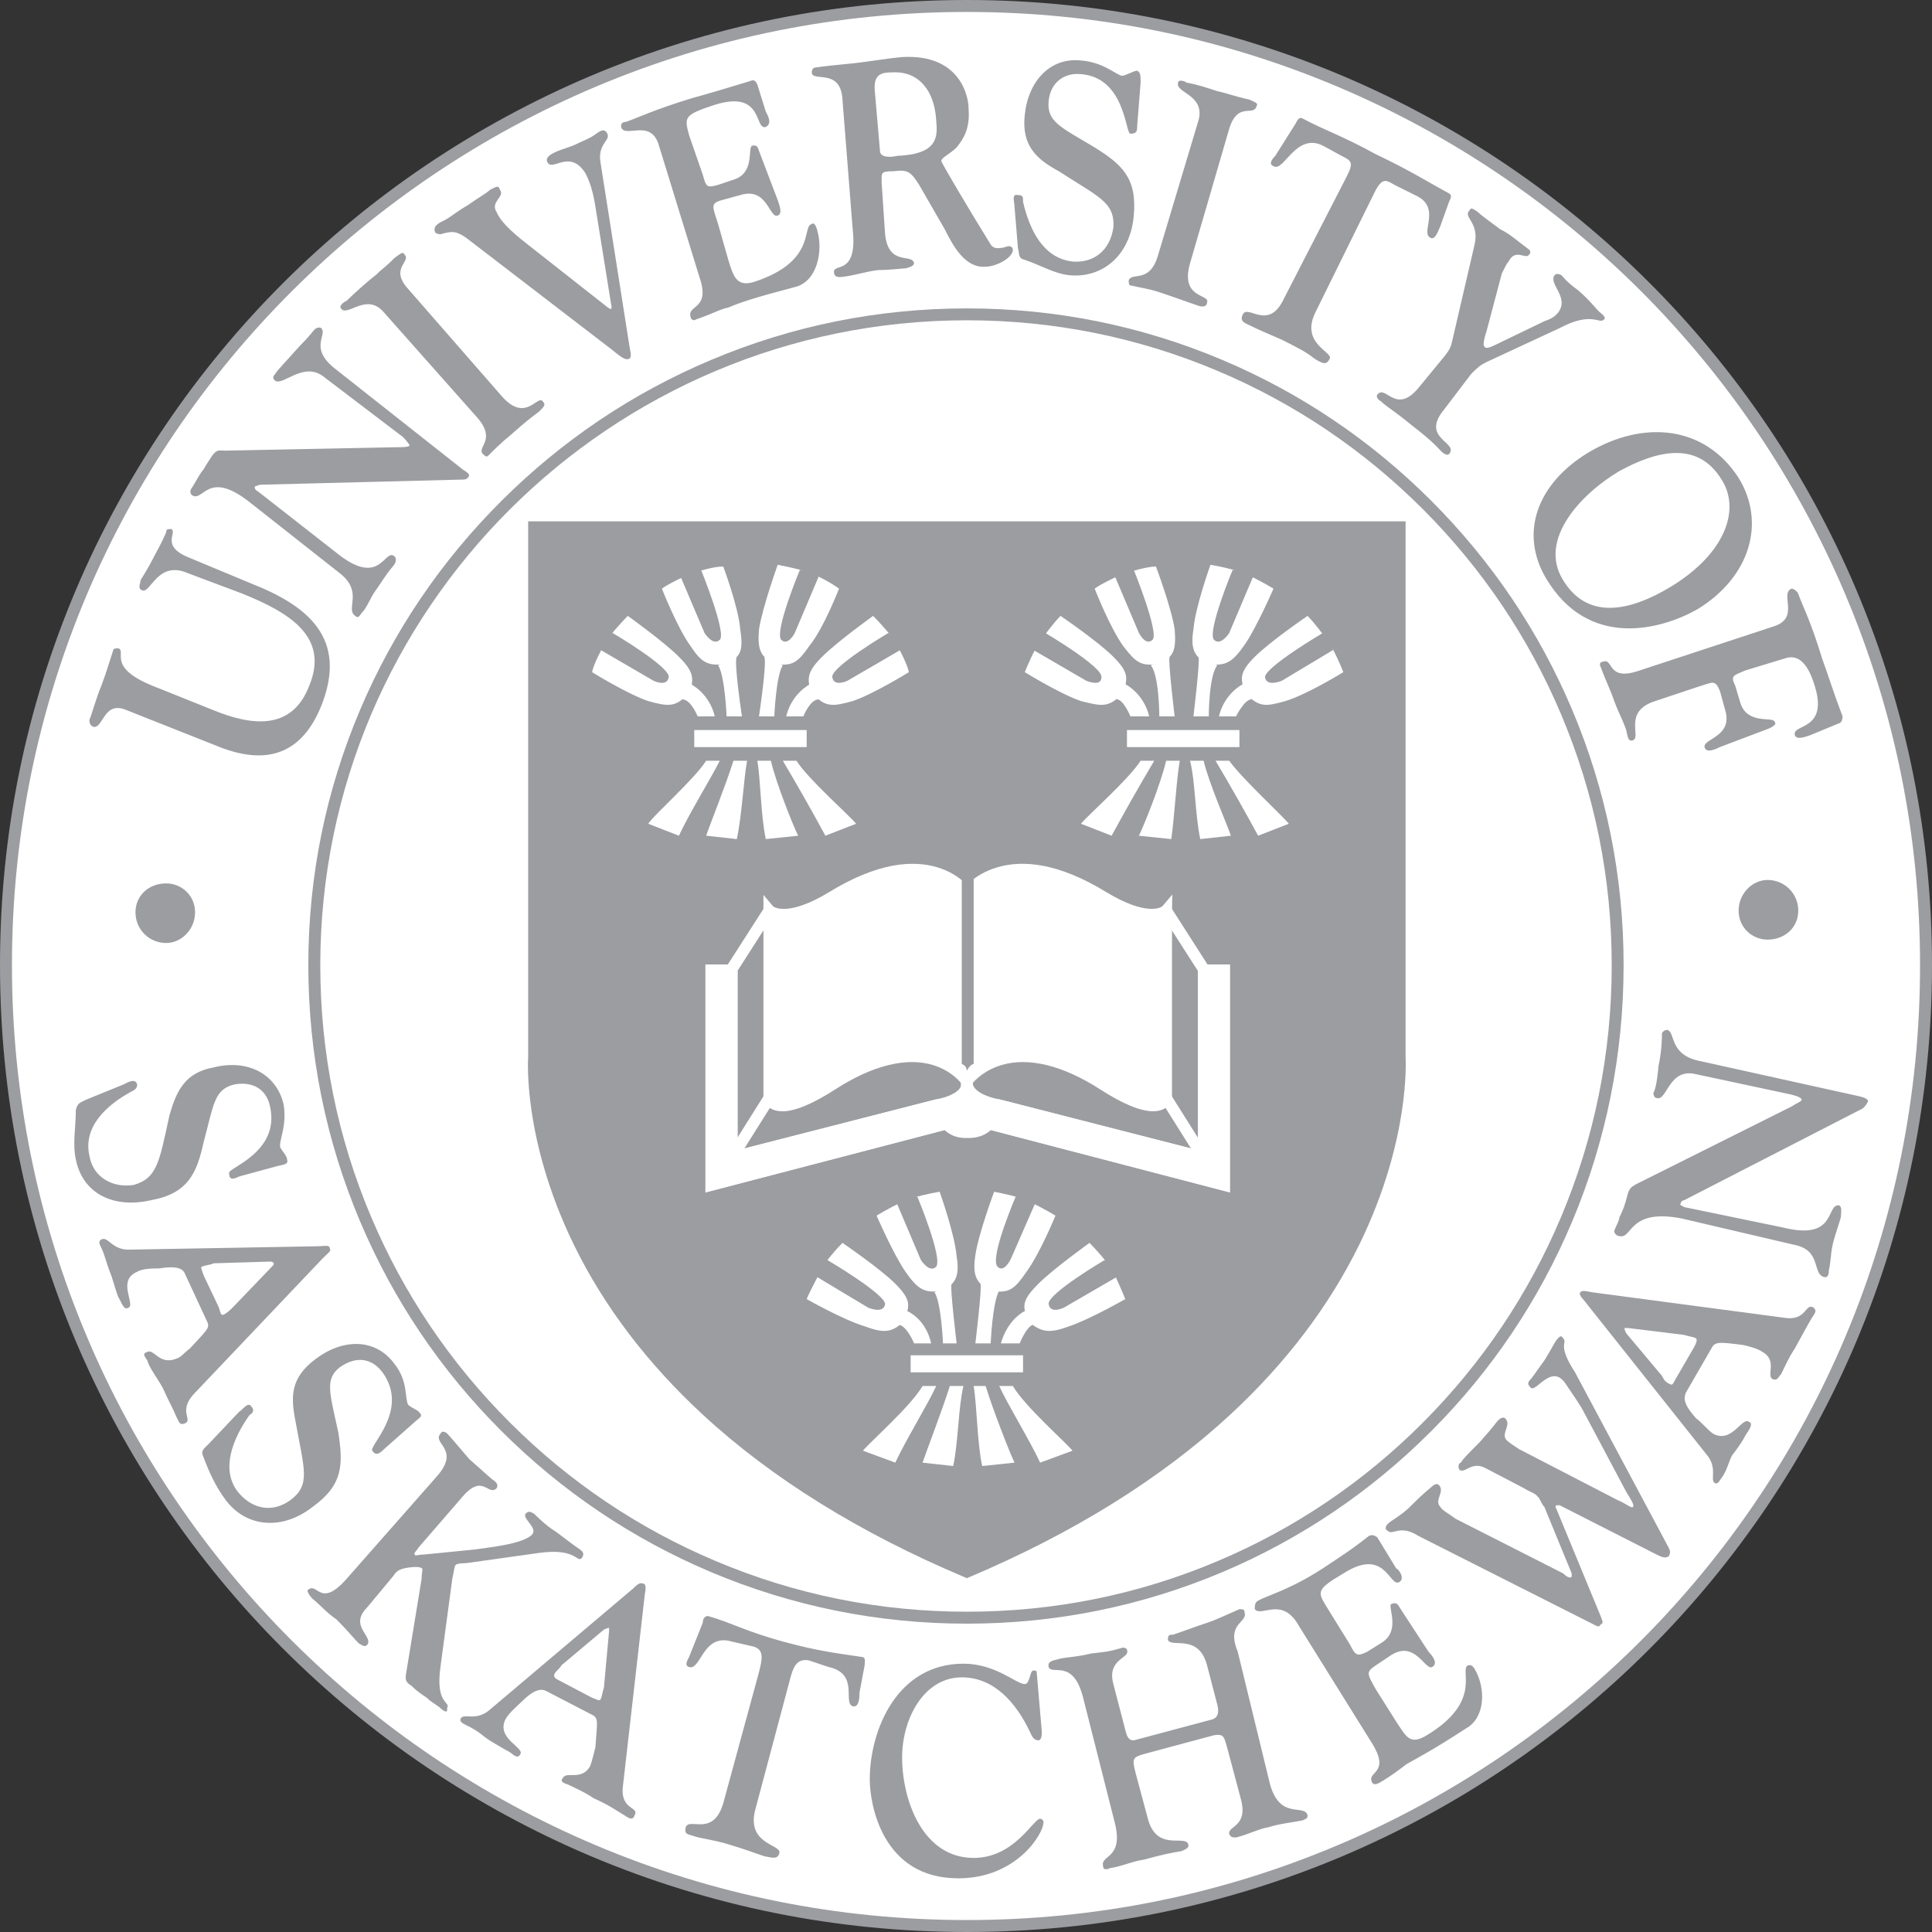 <svg width="32" height="32" viewBox="0 0 32 32" fill="none" xmlns="http://www.w3.org/2000/svg">
<rect x="0" y="0" width="32" height="32" fill="#333333" stroke="none"/>
<g clip-path="url(#clip0_4958_24691)">
<path fill-rule="evenodd" clip-rule="evenodd" d="M16.014 0.099C7.238 0.099 0.099 7.21 0.099 15.986C0.099 24.762 7.238 31.901 16.014 31.901C24.79 31.901 31.901 24.79 31.901 15.986C31.901 7.182 24.79 0.099 16.014 0.099Z" fill="white"/>
<path d="M16.014 32C13.855 32 11.76 31.577 9.786 30.744C8.838 30.343 7.923 29.847 7.066 29.269C6.218 28.697 5.42 28.039 4.696 27.315C3.97 26.591 3.312 25.794 2.739 24.946C2.16 24.09 1.662 23.174 1.26 22.226C0.424 20.25 0 18.151 0 15.986C0 13.821 0.424 11.734 1.26 9.763C1.662 8.815 2.16 7.902 2.739 7.047C3.312 6.201 3.97 5.405 4.696 4.681C5.42 3.958 6.218 3.302 7.066 2.73C7.923 2.153 8.838 1.657 9.786 1.256C11.76 0.423 13.855 0 16.014 0C18.173 0 20.266 0.423 22.237 1.256C23.185 1.657 24.098 2.153 24.953 2.73C25.799 3.302 26.595 3.958 27.318 4.682C28.042 5.405 28.698 6.201 29.27 7.047C29.848 7.902 30.343 8.816 30.744 9.763C31.577 11.734 32 13.828 32 15.986C32 18.145 31.577 20.25 30.744 22.226C30.343 23.175 29.847 24.09 29.27 24.946C28.698 25.794 28.042 26.591 27.318 27.315C26.595 28.039 25.799 28.697 24.953 29.269C24.098 29.847 23.185 30.343 22.237 30.744C20.267 31.577 18.173 32 16.014 32V32ZM16.014 0.198C13.882 0.198 11.812 0.615 9.863 1.438C8.926 1.834 8.023 2.324 7.177 2.894C6.339 3.459 5.551 4.107 4.835 4.822C4.119 5.536 3.469 6.322 2.902 7.158C2.331 8.002 1.839 8.904 1.442 9.84C0.617 11.787 0.198 13.855 0.198 15.986C0.198 18.117 0.617 20.197 1.443 22.148C1.839 23.086 2.331 23.99 2.903 24.835C3.469 25.673 4.119 26.46 4.835 27.175C5.551 27.89 6.339 28.54 7.177 29.105C8.023 29.675 8.926 30.165 9.863 30.561C11.812 31.385 13.882 31.802 16.014 31.802C18.146 31.802 20.214 31.385 22.16 30.561C23.096 30.166 23.998 29.675 24.842 29.105C25.678 28.54 26.464 27.89 27.179 27.175C27.893 26.46 28.542 25.673 29.106 24.835C29.677 23.99 30.166 23.086 30.562 22.148C31.385 20.198 31.802 18.125 31.802 15.986C31.802 13.847 31.385 11.786 30.562 9.84C30.166 8.904 29.677 8.002 29.107 7.158C28.542 6.322 27.893 5.536 27.179 4.821C26.464 4.107 25.678 3.458 24.842 2.894C23.998 2.323 23.096 1.834 22.16 1.438C20.214 0.615 18.146 0.198 16.014 0.198L16.014 0.198Z" fill="#9C9DA1"/>
<path fill-rule="evenodd" clip-rule="evenodd" d="M8.846 8.734V17.51C8.846 17.51 8.451 22.843 16.014 26.032C23.548 22.843 23.181 17.51 23.181 17.51V8.734H8.846Z" fill="#9C9DA1"/>
<path d="M16.014 26.14L15.976 26.123C14.24 25.391 12.78 24.485 11.637 23.428C10.72 22.58 10.002 21.635 9.506 20.619C9.063 19.713 8.88 18.916 8.805 18.407C8.727 17.878 8.745 17.547 8.748 17.506V8.635H23.281V17.507C23.283 17.547 23.299 17.878 23.219 18.408C23.142 18.916 22.957 19.713 22.512 20.619C22.013 21.635 21.296 22.58 20.38 23.428C19.238 24.485 17.782 25.392 16.053 26.123L16.014 26.14V26.14ZM8.945 8.833V17.514L8.945 17.517C8.945 17.52 8.922 17.853 9.003 18.39C9.076 18.885 9.256 19.66 9.689 20.543C10.176 21.536 10.879 22.46 11.778 23.289C12.895 24.319 14.32 25.206 16.014 25.925C17.702 25.206 19.123 24.319 20.239 23.289C21.137 22.46 21.84 21.536 22.329 20.543C22.764 19.66 22.946 18.884 23.022 18.389C23.105 17.852 23.084 17.52 23.083 17.517L23.083 17.51V8.833H8.946H8.945Z" fill="#9C9DA1"/>
<path d="M16.014 26.893C14.544 26.893 13.118 26.605 11.775 26.038C10.476 25.489 9.309 24.704 8.307 23.704C7.304 22.702 6.517 21.536 5.967 20.237C5.397 18.892 5.107 17.461 5.107 15.986C5.107 14.511 5.397 13.093 5.967 11.751C6.517 10.456 7.305 9.293 8.308 8.294C9.31 7.295 10.476 6.51 11.775 5.963C13.119 5.395 14.545 5.108 16.014 5.108C17.483 5.108 18.907 5.395 20.249 5.963C21.544 6.51 22.707 7.295 23.706 8.294C24.705 9.293 25.49 10.456 26.038 11.751C26.605 13.093 26.892 14.517 26.892 15.986C26.892 17.455 26.605 18.892 26.038 20.237C25.49 21.536 24.706 22.703 23.707 23.703C22.708 24.704 21.545 25.489 20.249 26.038C18.908 26.605 17.483 26.893 16.014 26.893H16.014ZM16.014 5.305C10.109 5.305 5.305 10.097 5.305 15.986C5.305 17.434 5.589 18.839 6.149 20.16C6.689 21.435 7.462 22.58 8.447 23.563C9.431 24.546 10.577 25.317 11.852 25.855C13.171 26.413 14.571 26.695 16.014 26.695C17.457 26.695 18.855 26.413 20.172 25.855C21.444 25.317 22.586 24.546 23.566 23.564C24.547 22.581 25.317 21.436 25.855 20.16C26.412 18.839 26.695 17.435 26.695 15.986C26.695 14.537 26.412 13.145 25.855 11.828C25.317 10.557 24.547 9.414 23.567 8.433C22.586 7.453 21.444 6.682 20.172 6.145C18.855 5.588 17.456 5.305 16.014 5.305H16.014Z" fill="#9C9DA1"/>
<path fill-rule="evenodd" clip-rule="evenodd" d="M2.752 15.619C3.006 15.619 3.231 15.393 3.231 15.111C3.231 14.829 3.005 14.632 2.752 14.632C2.469 14.632 2.244 14.829 2.244 15.111C2.244 15.393 2.469 15.619 2.752 15.619ZM29.277 15.563C29.559 15.563 29.785 15.365 29.785 15.083C29.785 14.801 29.559 14.575 29.277 14.575C29.023 14.575 28.797 14.801 28.797 15.083C28.797 15.365 29.023 15.563 29.277 15.563ZM4.162 9.665C5.093 10.032 5.771 10.568 5.319 11.697C5.009 12.459 4.444 12.713 3.57 12.346L2.074 11.753C1.707 11.612 1.707 12.092 1.538 12.035C1.481 12.007 1.481 11.951 1.481 11.922C1.51 11.866 1.594 11.556 1.679 11.358C1.764 11.133 1.848 10.85 1.876 10.766C1.876 10.738 1.933 10.738 1.961 10.738C2.102 10.794 1.764 11.048 2.525 11.358L3.513 11.754C4.191 12.036 4.84 12.092 5.122 11.358C5.46 10.54 4.783 10.145 4.021 9.835L3.118 9.496C2.61 9.27 2.497 9.835 2.356 9.778C2.272 9.75 2.328 9.665 2.328 9.609C2.41 9.481 2.485 9.349 2.554 9.214C2.611 9.101 2.667 9.016 2.752 8.819C2.752 8.762 2.78 8.762 2.836 8.762C2.949 8.819 2.639 9.044 3.146 9.242L4.162 9.665V9.665ZM4.162 8.339C3.429 7.746 3.372 8.339 3.175 8.198C3.146 8.165 3.146 8.117 3.175 8.085C3.231 8 3.316 7.831 3.372 7.774C3.391 7.737 3.438 7.661 3.513 7.549C3.598 7.436 3.626 7.464 3.739 7.464L6.589 7.407C6.674 7.407 6.758 7.407 6.786 7.379C6.786 7.379 6.758 7.323 6.674 7.238L5.376 6.251C5.037 5.968 4.699 6.392 4.558 6.307C4.529 6.279 4.501 6.251 4.558 6.194C4.586 6.138 4.755 5.968 4.953 5.743C5.15 5.545 5.178 5.489 5.207 5.46C5.263 5.404 5.319 5.432 5.319 5.432C5.432 5.545 5.122 5.743 5.517 6.081L7.662 7.774C7.746 7.831 7.803 7.859 7.746 7.916C7.718 7.944 7.69 7.944 7.634 7.944L4.332 8.028C4.275 8.028 4.247 8.056 4.219 8.056C4.219 8.085 4.219 8.113 4.275 8.141L5.574 9.157C6.307 9.75 6.364 9.072 6.533 9.214C6.59 9.27 6.533 9.355 6.505 9.383C6.364 9.552 6.308 9.665 6.223 9.778C6.138 9.891 6.082 10.06 5.997 10.145C5.969 10.173 5.941 10.258 5.884 10.201C5.715 10.088 6.025 9.806 5.63 9.496L4.162 8.339L4.162 8.339ZM8.31 6.561C8.706 7.013 8.903 6.533 8.988 6.646C9.044 6.702 9.016 6.73 8.931 6.815C8.818 6.9 8.705 6.984 8.452 7.21C8.31 7.323 8.169 7.464 8.085 7.549C8.057 7.577 8.028 7.549 8 7.521C7.887 7.408 8.226 7.295 7.915 6.928L6.363 5.179C6.081 4.84 5.771 5.235 5.658 5.122C5.601 5.066 5.686 5.009 5.743 4.981C5.855 4.868 6.109 4.642 6.222 4.558C6.335 4.445 6.363 4.445 6.532 4.275C6.645 4.191 6.674 4.162 6.702 4.219C6.815 4.332 6.448 4.444 6.758 4.783L8.31 6.561V6.561ZM10.427 5.743C10.455 5.884 10.455 5.912 10.427 5.94C10.37 5.968 10.314 5.94 10.145 5.799L7.718 3.936C7.549 3.824 7.492 3.824 7.295 3.88C7.295 3.88 7.238 3.88 7.21 3.852C7.153 3.739 7.295 3.682 7.351 3.654C7.464 3.598 7.549 3.513 7.746 3.4C7.944 3.259 8.056 3.203 8.113 3.146C8.226 3.09 8.254 3.062 8.282 3.146C8.367 3.259 8.113 3.344 8.226 3.513C8.282 3.654 8.452 3.823 8.705 4.021L10.032 5.065C10.06 5.093 10.117 5.122 10.117 5.122C10.145 5.093 10.117 5.037 10.117 5.009L9.863 3.429C9.806 3.062 9.721 2.921 9.693 2.864C9.439 2.469 9.157 2.836 9.072 2.695C9.016 2.61 9.129 2.554 9.185 2.526C9.298 2.469 9.439 2.441 9.552 2.384C9.665 2.328 9.749 2.3 9.834 2.244C9.919 2.187 10.003 2.102 10.06 2.215C10.116 2.328 9.891 2.385 9.947 2.695L10.427 5.743V5.743ZM11.64 2.893C11.697 3.09 11.697 3.118 11.894 3.062L12.148 2.977C12.515 2.864 12.374 2.441 12.459 2.413C12.487 2.413 12.543 2.385 12.571 2.498L12.882 3.316C12.91 3.401 12.966 3.541 12.882 3.57C12.741 3.626 12.712 3.09 12.261 3.231L11.951 3.316C11.753 3.373 11.809 3.429 11.894 3.711L12.063 4.304C12.148 4.586 12.204 4.755 12.487 4.67C13.531 4.332 13.277 3.739 13.446 3.711C13.474 3.683 13.503 3.711 13.531 3.796C13.644 4.162 13.531 4.67 13.164 4.755C12.515 4.925 12.261 5.009 12.063 5.094C11.922 5.122 11.781 5.207 11.527 5.291C11.499 5.32 11.443 5.291 11.443 5.263C11.358 5.037 11.781 5.15 11.584 4.586L10.906 2.385C10.766 1.961 10.342 2.3 10.286 2.102C10.286 2.074 10.286 2.018 10.37 2.018C10.54 1.961 10.822 1.82 11.471 1.623C11.781 1.538 12.063 1.453 12.43 1.341C12.487 1.312 12.515 1.341 12.543 1.397L12.684 1.849C12.713 1.905 12.797 2.046 12.684 2.103C12.487 2.159 12.656 1.482 11.838 1.736C11.33 1.905 11.33 1.933 11.415 2.244L11.64 2.893V2.893ZM13.954 1.651C13.926 1.115 13.446 1.369 13.446 1.199C13.446 1.143 13.474 1.115 13.531 1.115C13.729 1.087 13.757 1.087 14.039 1.058C14.349 1.03 14.632 0.974 14.942 0.945C15.901 0.889 16.042 1.594 16.042 1.792C16.071 2.131 15.958 2.3 15.845 2.441C15.732 2.554 15.591 2.61 15.591 2.667C15.591 2.695 16.042 3.457 16.409 4.05C16.466 4.134 16.55 4.106 16.579 4.106C16.635 4.106 16.663 4.078 16.72 4.078C16.748 4.078 16.776 4.106 16.776 4.135C16.776 4.275 16.494 4.417 16.325 4.417C15.986 4.445 15.789 4.078 15.647 3.796L15.224 3.062C15.083 2.836 15.027 2.808 14.801 2.836C14.575 2.836 14.603 2.865 14.603 3.034L14.66 3.88C14.716 4.417 15.111 4.191 15.139 4.36C15.139 4.388 15.111 4.417 14.998 4.445C14.942 4.445 14.744 4.473 14.547 4.473C14.321 4.501 14.18 4.558 13.954 4.586C13.926 4.586 13.813 4.614 13.813 4.501C13.813 4.36 14.208 4.558 14.123 3.796L13.954 1.651L13.954 1.651ZM16.804 3.429C16.804 3.344 16.748 3.203 16.861 3.231C16.945 3.231 16.945 3.26 16.945 3.344C17.058 3.824 17.284 4.275 17.764 4.332C18.102 4.36 18.384 4.162 18.441 3.767C18.469 3.344 18.187 3.26 17.538 2.836C17.171 2.639 16.917 2.413 16.973 1.905C17.03 1.341 17.397 0.946 17.905 1.002C18.271 1.03 18.469 1.228 18.582 1.256C18.638 1.256 18.779 1.171 18.836 1.171C18.892 1.2 18.892 1.256 18.892 1.369L18.836 2.074C18.836 2.159 18.836 2.215 18.723 2.215C18.638 2.215 18.638 1.284 17.904 1.228C17.622 1.2 17.396 1.369 17.368 1.679C17.34 2.018 17.566 2.103 18.13 2.441C18.582 2.723 18.836 2.949 18.779 3.57C18.723 4.219 18.271 4.614 17.707 4.558C17.453 4.529 17.227 4.388 16.973 4.304C16.86 4.275 16.889 4.219 16.86 4.106L16.804 3.429V3.429ZM19.711 4.36C19.541 4.953 20.049 4.868 19.993 5.009C19.993 5.065 19.937 5.094 19.852 5.065C19.683 5.009 19.542 4.953 19.203 4.84C19.034 4.783 18.836 4.755 18.723 4.727C18.695 4.727 18.695 4.67 18.695 4.642C18.751 4.501 19.034 4.699 19.175 4.247L19.852 1.99C19.965 1.566 19.457 1.538 19.513 1.369C19.513 1.312 19.626 1.341 19.654 1.369C19.823 1.397 19.993 1.454 20.162 1.51C20.303 1.538 20.445 1.595 20.698 1.651C20.811 1.707 20.84 1.707 20.811 1.764C20.755 1.933 20.501 1.679 20.36 2.131L19.711 4.36V4.36ZM22.307 2.921C22.42 2.695 22.392 2.667 22.222 2.582L21.912 2.413C21.46 2.187 21.262 2.864 21.093 2.751C21.009 2.723 21.065 2.638 21.122 2.582L21.46 2.046C21.488 1.989 21.517 1.933 21.573 1.961C21.94 2.159 22.222 2.243 22.787 2.554C23.379 2.836 23.633 3.005 24 3.203C24.056 3.231 24.028 3.287 24 3.344L23.859 3.739C23.831 3.795 23.774 3.993 23.69 3.936C23.52 3.852 23.887 3.428 23.436 3.231L23.097 3.062C22.956 2.977 22.899 2.949 22.787 3.146L21.799 5.15C21.517 5.686 22.081 5.827 22.025 5.94C21.968 6.053 21.912 6.025 21.771 5.94C21.63 5.827 21.517 5.771 21.235 5.629C20.981 5.517 20.84 5.46 20.67 5.375C20.614 5.347 20.529 5.319 20.586 5.206C20.67 5.037 21.009 5.488 21.263 4.952L22.307 2.921L22.307 2.921ZM24.424 4.049C24.508 3.683 24.226 3.598 24.339 3.485C24.367 3.429 24.395 3.457 24.48 3.513C24.536 3.57 24.734 3.711 24.846 3.796C25.016 3.88 25.1 3.965 25.326 4.134C25.354 4.162 25.354 4.191 25.326 4.219C25.27 4.304 25.1 4.106 24.987 4.332C24.959 4.36 24.931 4.417 24.875 4.529L24.621 5.489C24.564 5.658 24.564 5.743 24.593 5.743C24.593 5.771 24.649 5.771 24.762 5.715L25.58 5.32C25.75 5.263 25.778 5.207 25.806 5.179C26.004 4.925 25.637 4.699 25.75 4.558C25.778 4.53 25.806 4.53 25.863 4.558C25.891 4.586 25.947 4.671 26.145 4.812C26.399 5.038 26.427 5.122 26.54 5.207C26.568 5.235 26.597 5.263 26.568 5.292C26.484 5.376 26.371 5.15 25.835 5.433L24.621 5.997C24.508 6.053 24.48 6.082 24.367 6.194L23.916 6.787C23.521 7.267 24.17 7.323 24.001 7.521C23.972 7.549 23.916 7.521 23.86 7.464C23.831 7.436 23.747 7.323 23.38 7.041C23.069 6.787 22.957 6.731 22.872 6.646C22.816 6.618 22.787 6.561 22.816 6.533C22.956 6.364 23.126 6.9 23.521 6.392L23.916 5.912C24.029 5.771 24.029 5.743 24.057 5.63L24.424 4.05L24.424 4.049ZM28.797 7.916C29.249 8.649 28.994 9.552 28.12 10.088C27.527 10.427 26.314 10.766 25.608 9.58C25.157 8.819 25.468 8 26.314 7.492C27.217 6.956 28.233 7.041 28.797 7.916ZM28.91 11.104C28.713 11.189 28.656 11.189 28.741 11.358L28.825 11.64C28.938 12.007 29.361 11.866 29.39 11.951C29.418 11.979 29.418 12.007 29.305 12.064L28.487 12.374C28.43 12.402 28.261 12.487 28.233 12.374C28.205 12.233 28.713 12.205 28.572 11.753L28.487 11.443C28.402 11.245 28.374 11.302 28.092 11.386L27.415 11.612C26.878 11.782 27.189 12.205 27.048 12.261C26.963 12.289 26.963 12.205 26.935 12.092C26.878 11.922 26.822 11.838 26.737 11.612C26.681 11.443 26.596 11.274 26.512 11.048C26.483 10.991 26.512 10.963 26.54 10.963C26.737 10.879 26.596 11.302 27.161 11.104L29.39 10.371C29.813 10.23 29.474 9.835 29.672 9.75C29.7 9.75 29.757 9.778 29.785 9.835C29.841 10.004 29.983 10.258 30.18 10.907C30.293 11.217 30.378 11.5 30.519 11.866C30.519 11.923 30.491 11.979 30.462 11.979L29.983 12.177C29.898 12.205 29.757 12.261 29.729 12.177C29.672 11.979 30.321 12.12 30.039 11.302C29.926 10.963 29.766 10.832 29.559 10.907L28.91 11.104V11.104ZM2.046 17.962C2.102 17.933 2.244 17.848 2.272 17.962C2.272 18.018 2.244 18.046 2.187 18.074C1.764 18.3 1.369 18.667 1.482 19.147C1.538 19.485 1.849 19.683 2.215 19.626C2.611 19.513 2.639 19.231 2.808 18.469C2.921 18.074 3.062 17.764 3.542 17.679C4.106 17.538 4.586 17.792 4.699 18.3C4.755 18.667 4.614 18.893 4.642 19.005C4.67 19.062 4.755 19.146 4.755 19.203C4.783 19.288 4.699 19.288 4.586 19.316L3.965 19.485C3.852 19.541 3.795 19.541 3.795 19.429C3.767 19.344 4.642 19.09 4.473 18.328C4.416 18.046 4.191 17.905 3.88 17.962C3.541 18.046 3.541 18.3 3.372 18.921C3.259 19.429 3.118 19.768 2.497 19.88C1.876 20.021 1.368 19.768 1.256 19.203C1.199 18.949 1.256 18.667 1.256 18.385C1.284 18.272 1.312 18.272 1.425 18.215L2.046 17.962H2.046ZM3.062 21.093C3.034 21.037 2.977 20.953 2.639 21.009C2.554 21.009 2.356 21.009 2.272 21.065C1.933 21.206 2.244 21.601 2.131 21.658C2.046 21.714 2.018 21.573 1.961 21.488C1.905 21.348 1.876 21.206 1.82 21.065C1.763 20.924 1.735 20.783 1.679 20.67C1.651 20.614 1.622 20.557 1.679 20.529C1.792 20.473 1.848 20.698 2.13 20.698L5.263 20.642C5.347 20.642 5.46 20.614 5.46 20.67C5.488 20.726 5.46 20.726 5.347 20.84L3.203 23.097C2.949 23.38 3.203 23.52 3.061 23.576C2.977 23.605 2.977 23.576 2.92 23.464C2.864 23.323 2.807 23.238 2.694 22.984C2.581 22.787 2.468 22.646 2.44 22.533C2.384 22.448 2.356 22.42 2.44 22.392C2.553 22.335 2.638 22.617 2.92 22.504C3.005 22.477 3.033 22.42 3.146 22.335C3.428 22.025 3.485 21.996 3.428 21.884L3.061 21.093H3.062ZM3.965 23.38C4.021 23.351 4.106 23.21 4.162 23.295C4.219 23.351 4.19 23.407 4.134 23.436C3.852 23.831 3.654 24.338 3.937 24.706C4.162 24.988 4.501 25.072 4.811 24.846C5.15 24.593 5.037 24.338 4.896 23.549C4.811 23.125 4.811 22.815 5.235 22.504C5.686 22.166 6.222 22.166 6.533 22.589C6.759 22.871 6.702 23.153 6.759 23.266C6.815 23.323 6.928 23.351 6.956 23.407C7.013 23.464 6.928 23.492 6.843 23.576L6.364 24C6.279 24.085 6.222 24.113 6.166 24.028C6.109 23.943 6.787 23.351 6.335 22.73C6.166 22.504 5.912 22.448 5.63 22.645C5.376 22.843 5.461 23.068 5.602 23.718C5.686 24.254 5.686 24.593 5.178 24.959C4.67 25.355 4.078 25.298 3.739 24.846C3.57 24.621 3.457 24.367 3.373 24.141C3.316 24.028 3.373 24 3.457 23.915L3.965 23.379L3.965 23.38ZM7.718 25.891C7.69 25.891 7.577 25.891 7.549 25.919C7.52 25.947 7.52 26.032 7.492 26.145L7.295 27.612C7.21 28.233 7.464 28.177 7.407 28.289C7.407 28.346 7.407 28.374 7.323 28.317C7.238 28.233 7.153 28.205 7.069 28.12C6.984 28.063 6.899 28.007 6.815 27.922C6.73 27.866 6.702 27.838 6.73 27.696L6.984 26.145C6.984 26.032 7.012 25.975 6.984 25.975C6.956 25.947 6.843 25.947 6.702 25.975C6.589 26.003 6.561 26.032 6.504 26.116L6.081 26.624C5.771 26.935 6.194 27.104 6.081 27.245C6.053 27.273 6.025 27.273 5.94 27.217C5.856 27.132 5.743 26.991 5.573 26.822C5.404 26.709 5.291 26.568 5.178 26.483C5.122 26.427 5.093 26.37 5.093 26.342C5.263 26.173 5.291 26.681 5.771 26.116L7.238 24.451C7.633 24 7.153 23.915 7.295 23.746C7.323 23.69 7.379 23.718 7.408 23.746C7.464 23.802 7.605 23.972 7.774 24.169C7.972 24.338 8.113 24.479 8.198 24.536C8.226 24.564 8.254 24.593 8.226 24.649C8.085 24.79 8 24.395 7.661 24.79L6.928 25.637C6.9 25.693 6.843 25.721 6.871 25.749C6.871 25.777 6.928 25.749 7.012 25.749L7.859 25.665C8.028 25.637 8.677 25.58 8.818 25.411C8.903 25.298 8.649 25.157 8.705 25.072C8.762 25.016 8.79 25.044 8.846 25.072C8.875 25.1 9.044 25.27 9.185 25.355C9.27 25.411 9.439 25.552 9.608 25.665C9.637 25.693 9.693 25.721 9.637 25.806C9.552 25.891 9.552 25.636 8.931 25.721L7.718 25.891V25.891ZM9.044 28.007C8.988 27.979 8.875 27.951 8.649 28.177C8.564 28.261 8.423 28.374 8.367 28.487C8.226 28.797 8.677 28.939 8.621 29.051C8.564 29.164 8.48 29.023 8.395 28.995C8.254 28.91 8.141 28.854 8.028 28.769C7.887 28.656 7.831 28.628 7.718 28.572C7.661 28.544 7.605 28.515 7.633 28.459C7.69 28.374 7.887 28.515 8.113 28.318L10.483 26.314C10.54 26.258 10.596 26.201 10.652 26.23C10.681 26.23 10.709 26.258 10.681 26.399L10.314 29.616C10.286 29.983 10.596 29.926 10.511 30.067C10.483 30.152 10.427 30.124 10.342 30.067C10.201 29.983 10.088 29.898 9.834 29.785C9.665 29.672 9.524 29.616 9.411 29.559C9.326 29.531 9.269 29.503 9.326 29.446C9.382 29.333 9.636 29.503 9.777 29.249C9.806 29.164 9.834 29.051 9.862 28.939C9.89 28.515 9.919 28.459 9.806 28.402L9.044 28.007L9.044 28.007ZM12.571 27.697C12.628 27.471 12.656 27.33 12.487 27.274L12.12 27.189C11.64 27.048 11.612 27.669 11.414 27.612C11.33 27.584 11.386 27.5 11.414 27.443L11.64 26.878C11.64 26.822 11.668 26.766 11.725 26.766C12.12 26.878 12.346 27.019 12.967 27.189C13.588 27.358 13.898 27.386 14.265 27.443C14.349 27.443 14.321 27.527 14.321 27.584L14.236 28.035C14.236 28.092 14.236 28.289 14.124 28.261C13.954 28.205 14.236 27.725 13.729 27.612L13.39 27.499C13.192 27.471 13.136 27.612 13.079 27.838L12.515 29.954C12.346 30.547 12.938 30.547 12.91 30.688C12.882 30.801 12.797 30.772 12.656 30.744C12.487 30.688 12.345 30.631 12.063 30.547C11.781 30.462 11.64 30.462 11.471 30.405C11.386 30.378 11.33 30.378 11.358 30.265C11.415 30.095 11.81 30.434 11.979 29.869L12.571 27.697V27.697ZM17.256 28.684C17.256 28.713 17.256 28.825 17.199 28.825C17.114 28.825 17.087 28.741 17.058 28.684C16.832 28.205 16.466 27.782 15.93 27.782C15.309 27.782 14.942 28.459 14.942 29.108C14.942 29.813 15.281 30.773 16.127 30.773C16.804 30.773 17.115 30.124 17.228 30.124C17.256 30.124 17.284 30.152 17.284 30.18C17.284 30.378 16.832 31.111 15.873 31.111C14.603 31.111 14.406 29.869 14.406 29.475C14.406 28.656 14.857 27.556 15.958 27.556C16.494 27.556 16.833 27.894 16.974 27.894C17.058 27.894 17.058 27.669 17.115 27.669C17.143 27.669 17.171 27.669 17.171 27.697L17.256 28.685L17.256 28.684ZM21.037 29.559C21.207 30.152 21.601 29.869 21.658 30.067C21.658 30.124 21.63 30.124 21.573 30.152C21.432 30.18 21.178 30.209 21.009 30.265C20.84 30.293 20.698 30.378 20.473 30.434C20.416 30.434 20.388 30.434 20.36 30.378C20.331 30.237 20.67 30.265 20.557 29.814L20.331 28.967C20.275 28.769 20.275 28.713 20.106 28.741L18.949 29.052C18.751 29.108 18.751 29.136 18.808 29.362L19.005 30.096C19.146 30.688 19.626 30.378 19.682 30.547C19.682 30.575 19.711 30.603 19.57 30.66C19.4 30.688 19.259 30.716 18.949 30.801C18.751 30.829 18.582 30.914 18.384 30.942C18.328 30.97 18.272 30.97 18.272 30.914C18.215 30.716 18.61 30.801 18.469 30.208L17.933 28.092C17.764 27.471 17.425 27.753 17.369 27.612C17.34 27.5 17.481 27.5 17.566 27.471C17.707 27.443 17.848 27.443 18.074 27.387C18.328 27.358 18.356 27.358 18.554 27.302C18.61 27.274 18.667 27.302 18.667 27.33C18.723 27.471 18.328 27.471 18.441 27.894L18.639 28.656C18.667 28.769 18.695 28.826 18.779 28.826L20.049 28.487C20.19 28.459 20.19 28.346 20.162 28.233L19.993 27.584C19.852 27.048 19.401 27.302 19.344 27.161C19.344 27.076 19.372 27.076 19.428 27.076C19.598 27.02 19.739 26.963 19.993 26.879C20.162 26.822 20.331 26.738 20.529 26.653C20.585 26.653 20.614 26.653 20.614 26.709C20.67 26.879 20.303 26.879 20.501 27.358L21.037 29.559L21.037 29.559ZM22.363 27.245C22.448 27.415 22.476 27.443 22.646 27.358L22.871 27.217C23.21 27.019 22.984 26.624 23.041 26.568C23.069 26.568 23.125 26.512 23.182 26.624L23.661 27.358C23.718 27.415 23.831 27.556 23.718 27.612C23.605 27.669 23.435 27.161 23.04 27.415L22.787 27.584C22.617 27.697 22.646 27.725 22.787 27.979L23.125 28.515C23.295 28.769 23.351 28.911 23.633 28.741C24.564 28.177 24.169 27.669 24.31 27.584C24.339 27.584 24.367 27.556 24.424 27.641C24.621 27.979 24.593 28.459 24.282 28.628C23.718 28.995 23.492 29.108 23.295 29.221C23.182 29.306 23.041 29.418 22.843 29.531C22.787 29.559 22.759 29.559 22.73 29.531C22.618 29.334 23.041 29.39 22.73 28.882L21.517 26.935C21.235 26.427 20.896 26.794 20.783 26.653C20.783 26.596 20.783 26.54 20.84 26.512C20.981 26.427 21.348 26.342 21.912 25.976C22.166 25.806 22.392 25.665 22.674 25.439C22.73 25.411 22.787 25.439 22.815 25.468L23.125 25.976C23.182 26.004 23.266 26.145 23.182 26.201C23.013 26.314 22.956 25.609 22.251 26.061C21.771 26.343 21.827 26.371 21.997 26.653L22.364 27.246L22.363 27.245ZM25.891 26.06C25.947 26.117 26.003 26.145 26.032 26.117V26.06L25.58 24.96C25.524 24.903 25.495 24.79 25.467 24.79C25.439 24.734 25.326 24.706 25.241 24.649L24.593 24.311C24.367 24.198 24.254 24.424 24.169 24.339C24.141 24.283 24.169 24.226 24.197 24.226C24.226 24.17 24.31 24.085 24.508 23.887C24.762 23.605 24.762 23.577 24.818 23.521C24.846 23.492 24.903 23.464 24.931 23.492C25.044 23.605 24.846 23.747 24.959 23.859C24.987 23.887 25.072 23.944 25.157 24L26.794 24.847C26.934 24.903 27.019 24.988 27.047 24.96C27.075 24.932 27.019 24.847 26.934 24.706L26.229 23.38C26.172 23.267 26.031 23.069 25.918 22.9C25.693 22.59 25.439 23.069 25.354 22.985C25.298 22.928 25.298 22.9 25.354 22.843C25.382 22.815 25.495 22.646 25.58 22.533C25.721 22.308 25.749 22.223 25.806 22.166C25.834 22.138 25.862 22.11 25.89 22.166C25.975 22.251 25.777 22.251 26.088 22.731L27.64 25.637C27.668 25.694 27.668 25.722 27.64 25.778C27.583 25.806 27.555 25.806 27.442 25.75L25.834 24.932H25.777C25.749 24.96 25.777 24.988 25.777 24.988L26.511 26.766C26.539 26.851 26.568 26.879 26.511 26.907C26.483 26.963 26.455 26.935 26.342 26.879L23.492 25.439C23.181 25.242 23.068 25.439 22.984 25.355C22.927 25.327 22.956 25.27 22.984 25.242C23.04 25.185 23.209 25.101 23.351 24.96C23.633 24.677 23.661 24.677 23.717 24.621C23.745 24.593 23.802 24.565 23.83 24.593C23.943 24.706 23.745 24.846 23.858 24.96C23.886 25.016 23.999 25.072 24.112 25.157L25.89 26.06L25.891 26.06ZM27.922 23.069C27.894 23.154 27.866 23.238 28.092 23.492C28.177 23.549 28.289 23.69 28.374 23.746C28.684 23.916 28.854 23.464 28.966 23.549C29.051 23.577 28.966 23.69 28.91 23.774C28.854 23.887 28.769 24 28.684 24.113C28.628 24.226 28.599 24.367 28.515 24.48C28.487 24.508 28.459 24.593 28.402 24.564C28.317 24.508 28.458 24.31 28.261 24.085L26.286 21.601C26.229 21.517 26.145 21.46 26.173 21.404C26.201 21.376 26.229 21.376 26.37 21.404L29.559 21.827C29.926 21.884 29.898 21.573 30.038 21.658C30.095 21.714 30.067 21.743 30.011 21.827C29.926 21.968 29.869 22.081 29.728 22.335C29.615 22.505 29.559 22.646 29.502 22.759C29.446 22.815 29.446 22.871 29.361 22.843C29.249 22.787 29.446 22.533 29.192 22.392C29.107 22.335 28.994 22.307 28.882 22.279C28.458 22.223 28.402 22.223 28.346 22.335L27.922 23.069L27.922 23.069ZM27.894 20.19C26.963 19.993 27.047 20.529 26.822 20.473C26.794 20.473 26.737 20.445 26.737 20.388C26.765 20.304 26.822 20.219 26.822 20.163C26.878 20.049 26.906 19.993 26.963 19.767C26.991 19.683 27.019 19.654 27.132 19.598L29.672 18.328C29.756 18.272 29.841 18.243 29.841 18.215C29.841 18.187 29.785 18.159 29.672 18.13L28.091 17.792C27.64 17.679 27.612 18.243 27.442 18.187C27.414 18.187 27.386 18.159 27.386 18.102C27.414 18.046 27.442 17.961 27.471 17.651C27.527 17.397 27.527 17.171 27.527 17.114C27.555 17.058 27.612 17.058 27.612 17.058C27.753 17.086 27.64 17.453 28.12 17.566L30.8 18.159C30.914 18.187 30.941 18.215 30.941 18.243C30.92 18.286 30.892 18.324 30.857 18.357L27.894 19.88C27.866 19.88 27.837 19.908 27.837 19.937C27.809 19.965 27.866 19.965 27.894 19.993L29.53 20.331C30.433 20.557 30.236 19.937 30.462 19.965C30.518 19.993 30.49 20.106 30.49 20.163C30.433 20.36 30.377 20.501 30.349 20.642C30.321 20.783 30.321 20.924 30.292 21.038C30.292 21.065 30.292 21.178 30.208 21.15C30.01 21.094 30.18 20.699 29.7 20.614L27.893 20.191L27.894 20.19Z" fill="#9C9DA1"/>
<path fill-rule="evenodd" clip-rule="evenodd" d="M14.575 2.497C14.575 2.61 14.744 2.61 14.857 2.582C15.534 2.554 15.534 2.272 15.506 1.989C15.478 1.51 15.223 1.171 14.772 1.199C14.603 1.199 14.462 1.228 14.49 1.51L14.575 2.497V2.497ZM25.89 9.609C26.285 10.258 26.963 10.145 27.668 9.722C28.599 9.157 28.825 8.424 28.515 7.944C28.119 7.295 27.442 7.464 26.821 7.803C26.201 8.169 25.467 8.931 25.89 9.609ZM3.626 21.658C3.654 21.743 3.654 21.799 3.711 21.771C3.767 21.743 3.823 21.686 3.852 21.658L4.529 20.953C4.529 20.924 4.557 20.924 4.529 20.924C4.529 20.906 4.51 20.896 4.472 20.896L3.541 20.924C3.485 20.953 3.4 20.953 3.344 20.981C3.316 20.981 3.344 21.038 3.372 21.122L3.626 21.658ZM9.806 28.12C9.89 28.148 9.918 28.177 9.947 28.148C9.975 28.092 9.975 28.035 10.003 27.951L10.088 27.019V26.963C10.069 26.963 10.041 26.973 10.003 26.991L9.298 27.584C9.27 27.64 9.213 27.669 9.185 27.725C9.157 27.781 9.213 27.809 9.27 27.838L9.806 28.12L9.806 28.12ZM28.063 22.307C28.091 22.251 28.119 22.194 28.091 22.166C28.035 22.138 27.978 22.138 27.893 22.11L26.962 21.996H26.906C26.906 22.015 26.915 22.044 26.934 22.081L27.526 22.787C27.555 22.843 27.583 22.899 27.668 22.928C27.695 22.956 27.724 22.899 27.752 22.843L28.063 22.307ZM12.571 11.866C12.571 11.866 12.712 10.935 12.656 10.878L12.966 11.019C12.853 11.189 12.825 11.866 12.825 11.866H12.571L12.571 11.866ZM12.768 12.6C12.853 12.967 13.135 13.672 13.22 13.842L12.684 13.898C12.599 13.503 12.599 12.91 12.543 12.6H12.768V12.6V12.6ZM13.305 11.866C13.305 11.866 13.417 11.584 13.559 11.584L13.418 11.33C13.079 11.527 13.023 11.866 13.023 11.866H13.305H13.305ZM13.192 12.6C13.389 12.91 14.067 13.503 14.18 13.644L13.671 13.842C13.444 13.423 13.209 13.009 12.966 12.6H13.192H13.192ZM12.148 12.6C12.035 12.967 11.753 13.672 11.696 13.842L12.204 13.898C12.289 13.503 12.317 12.91 12.374 12.6H12.148V12.6V12.6ZM11.696 12.6C11.499 12.91 10.822 13.503 10.737 13.644L11.245 13.842C11.414 13.475 11.781 12.882 11.922 12.6H11.696ZM11.499 12.374H13.361V12.092H11.499V12.374Z" fill="white"/>
<path fill-rule="evenodd" clip-rule="evenodd" d="M14.829 10.624C14.773 10.54 14.575 10.314 14.462 10.201C14.462 10.201 13.87 10.624 13.616 10.879C13.361 11.133 13.361 11.245 13.446 11.499H13.474C13.672 11.725 13.813 11.697 14.123 11.612C14.462 11.499 15.054 11.133 15.054 11.133C15.026 10.991 14.885 10.737 14.829 10.624H14.829Z" fill="white"/>
<path fill-rule="evenodd" clip-rule="evenodd" d="M14.716 10.483C14.716 10.483 13.757 11.048 13.785 11.217C13.813 11.386 14.039 11.274 14.039 11.274L14.914 10.765C14.914 10.765 14.857 10.596 14.716 10.483H14.716Z" fill="#9C9DA1"/>
<path fill-rule="evenodd" clip-rule="evenodd" d="M12.289 11.866C12.289 11.866 12.148 10.935 12.205 10.878L11.894 11.019C12.007 11.189 12.035 11.866 12.035 11.866H12.289V11.866ZM11.556 11.866C11.556 11.866 11.443 11.584 11.302 11.584L11.443 11.33C11.782 11.527 11.838 11.866 11.838 11.866H11.556Z" fill="white"/>
<path fill-rule="evenodd" clip-rule="evenodd" d="M11.443 9.496C11.555 9.468 11.809 9.383 11.979 9.383C11.979 9.383 12.233 10.06 12.261 10.427C12.317 10.794 12.261 10.879 12.035 10.991C11.725 11.048 11.612 10.963 11.443 10.709C11.217 10.399 10.963 9.75 10.963 9.75C11.076 9.665 11.33 9.552 11.443 9.496Z" fill="white"/>
<path fill-rule="evenodd" clip-rule="evenodd" d="M11.612 9.439C11.612 9.439 12.036 10.484 11.923 10.596C11.81 10.709 11.669 10.484 11.669 10.484L11.273 9.552C11.273 9.552 11.443 9.468 11.612 9.44L11.612 9.439Z" fill="#9C9DA1"/>
<path fill-rule="evenodd" clip-rule="evenodd" d="M10.031 10.624C10.088 10.54 10.285 10.314 10.398 10.201C10.398 10.201 10.991 10.624 11.245 10.879C11.499 11.133 11.499 11.245 11.414 11.499H11.386C11.188 11.725 11.047 11.697 10.737 11.612C10.398 11.499 9.806 11.133 9.806 11.133C9.834 10.991 9.975 10.737 10.031 10.624H10.031Z" fill="white"/>
<path fill-rule="evenodd" clip-rule="evenodd" d="M10.145 10.483C10.145 10.483 11.104 11.048 11.076 11.217C11.048 11.386 10.822 11.274 10.822 11.274L9.947 10.765C9.947 10.765 10.004 10.596 10.145 10.483H10.145Z" fill="#9C9DA1"/>
<path fill-rule="evenodd" clip-rule="evenodd" d="M13.418 9.496C13.305 9.439 13.023 9.383 12.881 9.355C12.881 9.355 12.627 10.06 12.571 10.427C12.543 10.766 12.599 10.879 12.825 10.991C13.135 11.048 13.22 10.963 13.418 10.681C13.644 10.399 13.897 9.75 13.897 9.75C13.785 9.665 13.531 9.524 13.418 9.496L13.418 9.496Z" fill="white"/>
<path fill-rule="evenodd" clip-rule="evenodd" d="M13.248 9.439C13.248 9.439 12.825 10.455 12.938 10.596C13.051 10.709 13.164 10.484 13.164 10.484L13.559 9.552C13.559 9.552 13.418 9.44 13.248 9.44V9.439Z" fill="#9C9DA1"/>
<path fill-rule="evenodd" clip-rule="evenodd" d="M19.767 11.866C19.767 11.866 19.88 10.935 19.851 10.878L20.162 11.019C20.021 11.189 20.021 11.866 20.021 11.866H19.767V11.866ZM19.936 12.6C20.021 12.967 20.331 13.672 20.388 13.842L19.88 13.898C19.795 13.503 19.795 12.91 19.71 12.6H19.936V12.6V12.6ZM20.472 11.866C20.472 11.866 20.613 11.584 20.726 11.584L20.585 11.33C20.247 11.527 20.19 11.866 20.19 11.866H20.472ZM20.359 12.6C20.585 12.91 21.234 13.503 21.347 13.644L20.839 13.842C20.611 13.423 20.376 13.009 20.133 12.6H20.359ZM19.315 12.6C19.231 12.967 18.948 13.672 18.864 13.842L19.4 13.898C19.456 13.503 19.485 12.91 19.541 12.6H19.315V12.6L19.315 12.6ZM18.892 12.6C18.695 12.91 18.017 13.503 17.904 13.644L18.412 13.842C18.64 13.423 18.875 13.009 19.118 12.6H18.892H18.892ZM18.666 12.374H20.529V12.092H18.666V12.374Z" fill="white"/>
<path fill-rule="evenodd" clip-rule="evenodd" d="M21.996 10.624C21.94 10.54 21.77 10.314 21.657 10.201C21.657 10.201 21.037 10.624 20.783 10.879C20.529 11.133 20.529 11.245 20.642 11.499C20.867 11.725 20.98 11.697 21.291 11.612C21.657 11.499 22.25 11.133 22.25 11.133C22.194 10.991 22.081 10.737 21.996 10.624Z" fill="white"/>
<path fill-rule="evenodd" clip-rule="evenodd" d="M21.912 10.483C21.912 10.483 20.952 11.048 20.952 11.217C20.98 11.386 21.234 11.274 21.234 11.274L22.081 10.765C22.081 10.765 22.024 10.596 21.912 10.483Z" fill="#9C9DA1"/>
<path fill-rule="evenodd" clip-rule="evenodd" d="M19.456 11.866C19.456 11.866 19.343 10.935 19.372 10.878L19.061 11.019C19.202 11.189 19.202 11.866 19.202 11.866H19.456V11.866V11.866ZM18.723 11.866C18.723 11.866 18.61 11.584 18.497 11.584L18.638 11.33C18.977 11.527 19.033 11.866 19.033 11.866H18.723Z" fill="white"/>
<path fill-rule="evenodd" clip-rule="evenodd" d="M18.61 9.496C18.723 9.468 19.006 9.383 19.146 9.383C19.146 9.383 19.401 10.06 19.457 10.427C19.485 10.794 19.428 10.879 19.203 10.991C18.893 11.048 18.808 10.963 18.61 10.709C18.384 10.399 18.131 9.75 18.131 9.75C18.243 9.665 18.497 9.552 18.61 9.496Z" fill="white"/>
<path fill-rule="evenodd" clip-rule="evenodd" d="M18.779 9.439C18.779 9.439 19.203 10.484 19.09 10.596C18.977 10.709 18.864 10.484 18.864 10.484L18.469 9.552C18.469 9.552 18.61 9.468 18.779 9.44L18.779 9.439Z" fill="#9C9DA1"/>
<path fill-rule="evenodd" clip-rule="evenodd" d="M17.228 10.624C17.284 10.54 17.453 10.314 17.566 10.201C17.566 10.201 18.187 10.624 18.441 10.879C18.695 11.133 18.695 11.245 18.582 11.499C18.356 11.725 18.243 11.697 17.905 11.612C17.566 11.499 16.974 11.133 16.974 11.133C17.03 10.991 17.143 10.737 17.228 10.624H17.228Z" fill="white"/>
<path fill-rule="evenodd" clip-rule="evenodd" d="M17.312 10.483C17.312 10.483 18.272 11.048 18.243 11.217C18.243 11.386 17.989 11.274 17.989 11.274L17.114 10.765C17.114 10.765 17.171 10.596 17.312 10.483H17.312Z" fill="#9C9DA1"/>
<path fill-rule="evenodd" clip-rule="evenodd" d="M20.585 9.496C20.473 9.439 20.219 9.383 20.049 9.355C20.049 9.355 19.795 10.06 19.767 10.427C19.711 10.766 19.795 10.879 19.993 10.991C20.303 11.048 20.416 10.963 20.614 10.681C20.811 10.399 21.093 9.75 21.093 9.75C20.952 9.665 20.698 9.524 20.585 9.496V9.496Z" fill="white"/>
<path fill-rule="evenodd" clip-rule="evenodd" d="M20.416 9.439C20.416 9.439 19.993 10.455 20.106 10.596C20.219 10.709 20.36 10.484 20.36 10.484L20.755 9.552C20.657 9.481 20.538 9.441 20.416 9.44V9.439Z" fill="#9C9DA1"/>
<path fill-rule="evenodd" clip-rule="evenodd" d="M16.155 22.251C16.155 22.251 16.268 21.319 16.24 21.263L16.55 21.376C16.437 21.573 16.409 22.251 16.409 22.251H16.155V22.251ZM16.325 22.956C16.437 23.323 16.72 24.056 16.804 24.226L16.268 24.282C16.183 23.887 16.183 23.295 16.127 22.956H16.325ZM16.889 22.251C16.889 22.251 17.002 21.968 17.114 21.94L16.974 21.714C16.663 21.884 16.578 22.251 16.578 22.251H16.889ZM16.776 22.956C16.974 23.295 17.651 23.887 17.764 24.028L17.228 24.226C17.058 23.859 16.691 23.266 16.55 22.956H16.776ZM15.732 22.956C15.619 23.323 15.337 24.056 15.28 24.226L15.788 24.282C15.873 23.887 15.873 23.295 15.958 22.956H15.732ZM15.281 22.956C15.083 23.295 14.406 23.887 14.293 24.028L14.829 24.226C14.998 23.859 15.365 23.266 15.507 22.956H15.281ZM15.083 22.73H16.945V22.448H15.083V22.73Z" fill="white"/>
<path fill-rule="evenodd" clip-rule="evenodd" d="M18.413 21.009C18.299 20.861 18.176 20.72 18.046 20.586C18.046 20.586 17.454 21.009 17.199 21.263C16.945 21.517 16.917 21.63 17.03 21.855V21.884C17.256 22.081 17.397 22.081 17.707 21.968C18.046 21.855 18.638 21.517 18.638 21.517C18.568 21.345 18.493 21.176 18.413 21.009Z" fill="white"/>
<path fill-rule="evenodd" clip-rule="evenodd" d="M18.3 20.868C18.3 20.868 17.34 21.432 17.369 21.601C17.397 21.771 17.623 21.658 17.623 21.658L18.498 21.15C18.498 21.15 18.441 20.981 18.3 20.868H18.3Z" fill="#9C9DA1"/>
<path fill-rule="evenodd" clip-rule="evenodd" d="M15.845 22.251C15.845 22.251 15.732 21.319 15.76 21.263L15.478 21.404C15.591 21.573 15.619 22.251 15.619 22.251H15.845ZM15.14 22.251C15.14 22.251 15.027 21.968 14.886 21.94L15.027 21.714C15.365 21.884 15.422 22.251 15.422 22.251H15.14Z" fill="white"/>
<path fill-rule="evenodd" clip-rule="evenodd" d="M15.026 19.88C15.139 19.824 15.393 19.767 15.563 19.739C15.563 19.739 15.816 20.445 15.845 20.812C15.901 21.15 15.816 21.263 15.619 21.376C15.309 21.432 15.196 21.348 14.998 21.065C14.801 20.783 14.519 20.134 14.519 20.134C14.66 20.049 14.914 19.909 15.027 19.88H15.026Z" fill="white"/>
<path fill-rule="evenodd" clip-rule="evenodd" d="M15.196 19.824C15.196 19.824 15.619 20.84 15.506 20.981C15.393 21.093 15.252 20.868 15.252 20.868L14.857 19.937C14.857 19.937 15.027 19.824 15.196 19.824Z" fill="#9C9DA1"/>
<path fill-rule="evenodd" clip-rule="evenodd" d="M13.615 21.009C13.672 20.896 13.841 20.698 13.954 20.586C13.954 20.586 14.575 21.009 14.829 21.263C15.083 21.517 15.083 21.63 14.97 21.855V21.884C14.772 22.081 14.631 22.081 14.321 21.968C13.954 21.855 13.361 21.517 13.361 21.517C13.418 21.376 13.559 21.122 13.615 21.009H13.615Z" fill="white"/>
<path fill-rule="evenodd" clip-rule="evenodd" d="M13.7 20.868C13.7 20.868 14.66 21.432 14.66 21.601C14.632 21.771 14.378 21.658 14.378 21.658L13.531 21.15C13.531 21.15 13.588 20.981 13.701 20.868H13.7Z" fill="#9C9DA1"/>
<path fill-rule="evenodd" clip-rule="evenodd" d="M16.974 19.88C16.889 19.824 16.607 19.767 16.466 19.739C16.466 19.739 16.212 20.416 16.156 20.783C16.099 21.15 16.184 21.263 16.409 21.376C16.72 21.432 16.805 21.348 17.002 21.065C17.228 20.755 17.482 20.134 17.482 20.134C17.341 20.05 17.087 19.909 16.974 19.88V19.88Z" fill="white"/>
<path fill-rule="evenodd" clip-rule="evenodd" d="M16.833 19.796C16.833 19.796 16.381 20.84 16.523 20.981C16.635 21.094 16.748 20.84 16.748 20.84L17.143 19.937C17.143 19.937 17.002 19.824 16.833 19.796H16.833ZM12.741 15.083L12.12 16.042V19.175L15.535 18.3C15.535 18.3 16.071 18.215 16.014 17.905C16.014 17.905 15.788 17.538 15.224 17.509C14.801 17.481 14.406 17.566 13.728 17.989C12.825 18.553 12.741 18.187 12.741 18.187V15.083H12.741L12.741 15.083Z" fill="#9C9DA1"/>
<path d="M11.685 19.75V15.975H12.092V16.071H12.216V19.051L15.511 18.207L15.558 18.393L12.024 19.299V16.167H11.877V19.502L15.651 18.517L15.7 18.703L11.685 19.75Z" fill="white"/>
<path fill-rule="evenodd" clip-rule="evenodd" d="M16.015 17.905C16.015 17.905 15.365 16.945 13.785 17.961C12.826 18.582 12.741 18.187 12.741 18.187V15.083C12.741 15.083 12.995 15.337 13.785 14.857C15.394 13.87 16.015 14.801 16.015 14.801V17.905V17.905Z" fill="white"/>
<path d="M12.957 18.406C12.9 18.406 12.848 18.397 12.804 18.379C12.675 18.326 12.649 18.219 12.647 18.207L12.645 18.197V14.822L12.807 15.014C12.828 15.029 13.067 15.181 13.735 14.775C14.111 14.544 14.468 14.397 14.794 14.337C15.061 14.289 15.309 14.299 15.531 14.367C15.915 14.485 16.087 14.737 16.094 14.748L16.11 14.772V18.218L15.934 17.959C15.93 17.952 15.776 17.738 15.451 17.64C15.011 17.507 14.452 17.646 13.837 18.042C13.462 18.284 13.167 18.407 12.958 18.407L12.957 18.406ZM12.836 18.169C12.842 18.178 12.854 18.194 12.884 18.204C12.952 18.228 13.17 18.244 13.732 17.881C14.104 17.642 14.457 17.49 14.782 17.43C15.048 17.38 15.296 17.39 15.52 17.46C15.693 17.515 15.825 17.596 15.918 17.671V14.833C15.872 14.778 15.726 14.624 15.462 14.547C15.025 14.418 14.462 14.554 13.835 14.939C13.317 15.253 13.005 15.27 12.836 15.231V18.169H12.836Z" fill="white"/>
<path fill-rule="evenodd" clip-rule="evenodd" d="M19.315 15.083L19.936 16.042V19.175L16.494 18.3C16.494 18.3 15.986 18.215 16.014 17.905C16.014 17.905 16.268 17.538 16.832 17.509C17.256 17.481 17.65 17.566 18.328 17.989C19.231 18.553 19.315 18.187 19.315 18.187V15.083H19.315L19.315 15.083Z" fill="#9C9DA1"/>
<path d="M20.371 19.75L16.356 18.703L16.405 18.517L20.179 19.502V16.167H20.032V19.299L16.498 18.393L16.546 18.207L19.84 19.051V16.071H19.936V15.975H20.371V19.75Z" fill="white"/>
<path fill-rule="evenodd" clip-rule="evenodd" d="M16.014 17.905C15.986 18.215 16.522 18.3 16.522 18.3L19.937 19.175V16.071H20.275V19.626L16.381 18.61C16.24 18.78 16.014 18.751 16.014 18.751C16.014 18.751 15.817 18.78 15.675 18.61L11.781 19.626V16.071H12.12V19.175L15.534 18.3C15.534 18.3 16.071 18.215 16.014 17.905H16.014Z" fill="white"/>
<path d="M11.685 19.75V15.975H12.216V19.051L15.515 18.206L15.52 18.205C15.598 18.193 15.819 18.136 15.897 18.026C15.909 18.009 15.916 17.992 15.92 17.974C15.917 17.95 15.916 17.924 15.919 17.896L15.982 17.195L16.108 17.887C16.113 17.913 16.115 17.938 16.114 17.962C16.154 18.11 16.432 18.188 16.537 18.205L16.546 18.207L19.841 19.051V15.975H20.371V19.75L16.411 18.717C16.261 18.856 16.066 18.851 16.015 18.848C15.965 18.851 15.791 18.854 15.645 18.717L11.686 19.75H11.685ZM16.346 18.502L16.405 18.518L20.18 19.502V16.167H20.033V19.298L16.503 18.394C16.46 18.387 16.18 18.334 16.023 18.175C15.877 18.334 15.604 18.386 15.554 18.394L12.024 19.298V16.167H11.877V19.502L15.71 18.502L15.749 18.549C15.853 18.674 15.999 18.657 16.001 18.657L16.013 18.655L16.026 18.656C16.033 18.657 16.203 18.675 16.308 18.549L16.346 18.503V18.502Z" fill="white"/>
<path fill-rule="evenodd" clip-rule="evenodd" d="M16.014 17.905C16.014 17.905 16.691 16.945 18.271 17.961C19.231 18.582 19.315 18.187 19.315 18.187V15.083C19.315 15.083 19.061 15.337 18.271 14.857C16.663 13.87 16.014 14.801 16.014 14.801V17.905V17.905Z" fill="white"/>
<path d="M19.099 18.406C18.889 18.406 18.595 18.284 18.22 18.042C17.604 17.646 17.04 17.507 16.59 17.64C16.254 17.74 16.094 17.958 16.092 17.96L15.918 18.202L15.918 17.905V14.771L15.935 14.746C15.943 14.735 16.121 14.484 16.512 14.367C16.738 14.299 16.988 14.289 17.257 14.337C17.587 14.396 17.945 14.544 18.322 14.775C18.989 15.18 19.228 15.028 19.249 15.014L19.417 14.817L19.412 15.083V18.197L19.41 18.207C19.407 18.219 19.381 18.325 19.253 18.378C19.208 18.397 19.157 18.406 19.099 18.406L19.099 18.406ZM16.946 17.399C17.051 17.399 17.159 17.409 17.27 17.43C17.598 17.49 17.953 17.642 18.324 17.881C18.886 18.244 19.105 18.228 19.172 18.204C19.202 18.194 19.215 18.178 19.22 18.169V15.231C19.051 15.271 18.739 15.254 18.222 14.939C17.594 14.554 17.026 14.418 16.58 14.547C16.311 14.625 16.159 14.778 16.11 14.834V17.675C16.206 17.599 16.342 17.516 16.522 17.46C16.656 17.419 16.797 17.399 16.946 17.399Z" fill="white"/>
<path d="M19.855 19.226L19.234 18.238L19.396 18.136L20.017 19.124L19.855 19.226ZM12.201 19.226L12.038 19.124L12.659 18.136L12.822 18.238L12.201 19.226ZM12.116 16.236L11.954 16.132L12.66 15.031L12.821 15.135L12.116 16.236ZM19.94 16.236L19.234 15.135L19.396 15.031L20.101 16.132L19.94 16.236V16.236Z" fill="white"/>
<path fill-rule="evenodd" clip-rule="evenodd" d="M15.93 14.406V17.623C16.014 17.651 16.014 17.736 16.014 17.736C16.071 17.623 16.127 17.623 16.127 17.623V14.406H15.93Z" fill="#9C9DA1"/>
</g>
<defs>
<clipPath id="clip0_4958_24691">
<rect width="32" height="32" fill="white"/>
</clipPath>
</defs>
</svg>
